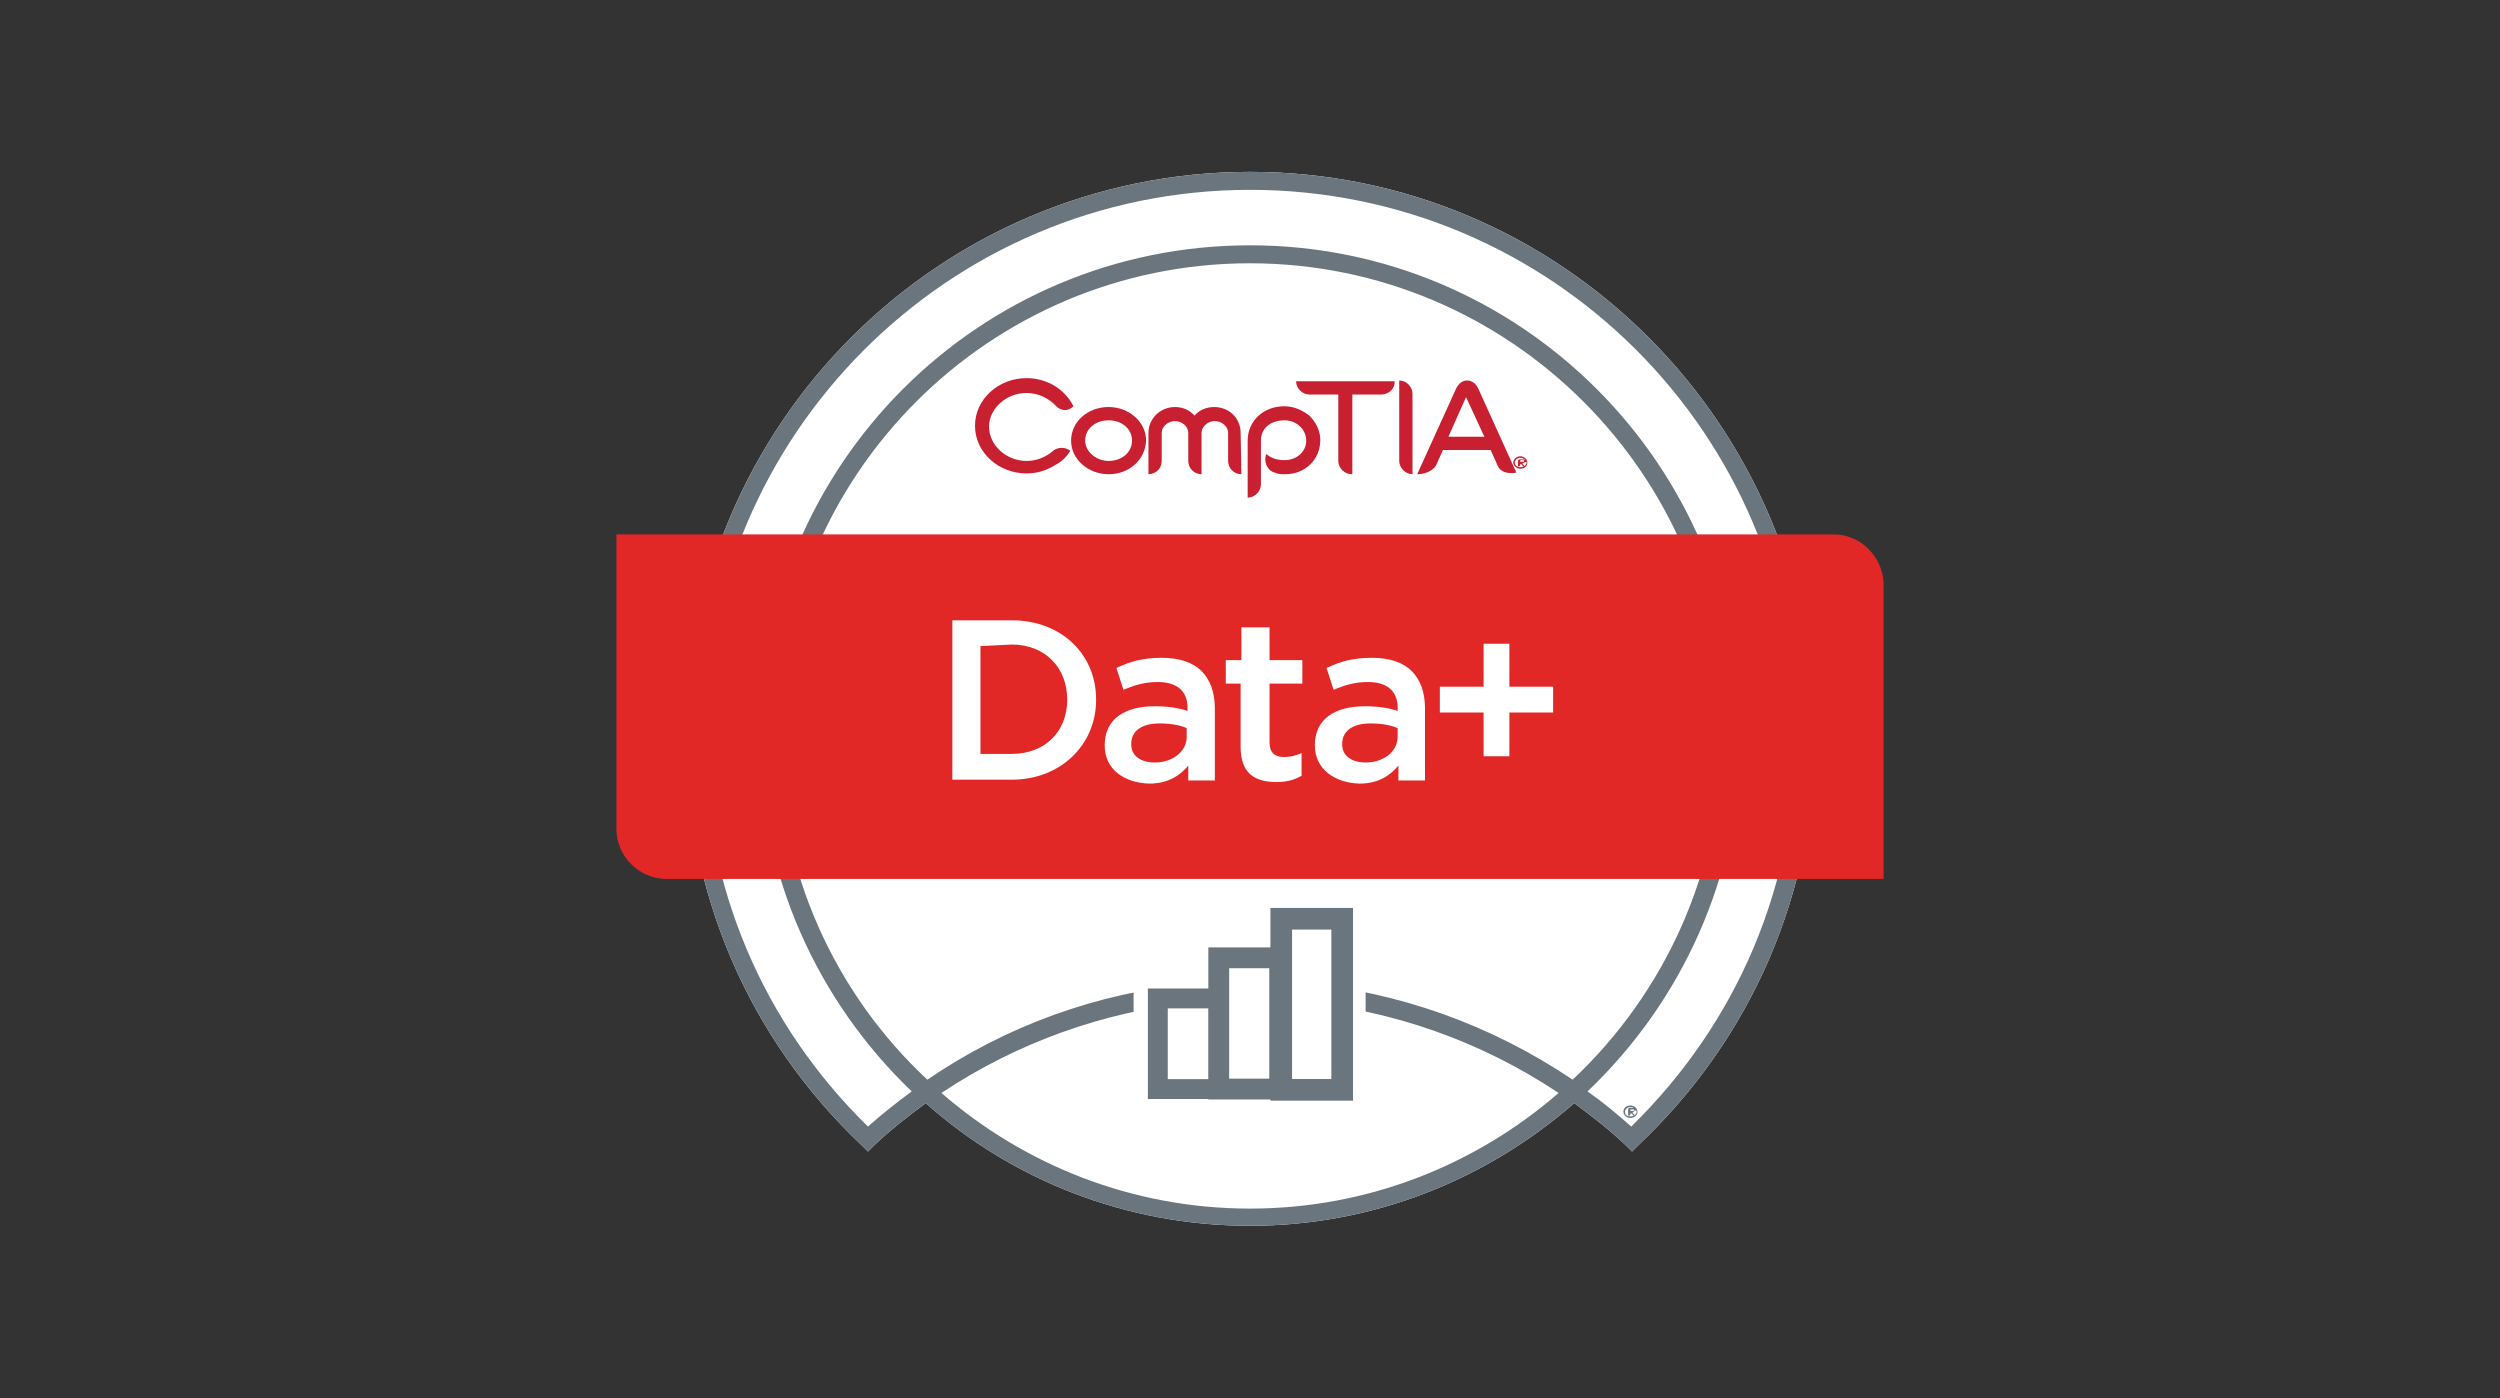 <svg xmlns="http://www.w3.org/2000/svg" xmlns:xlink="http://www.w3.org/1999/xlink" id="Layer_1" x="0px" y="0px" viewBox="0 0 320 179" style="enable-background:new 0 0 320 179;" xml:space="preserve"><rect x="0" y="0" width="320" height="179" fill="#333333" stroke="none"/><style type="text/css">	.st0{fill:#FFFFFF;}	.st1{fill:#C82030;}	.st2{fill:#6A757D;}	.st3{fill:#E12826;}	.st4{fill:#FFFFFF;stroke:#6A757D;stroke-width:2.544;stroke-miterlimit:10;}	.st5{fill:#FFFFFF;stroke:#6A757D;stroke-width:2.664;stroke-miterlimit:10;}	.st6{fill:#FFFFFF;stroke:#6A757D;stroke-width:2.771;stroke-miterlimit:10;}</style><g>	<path class="st0" d="M160,22c-39.8,0-72.2,32.4-72.2,72.2c0,20,8,38.7,22.5,52.4l0.8,0.8l0.8-0.8c2.1-2,4.3-3.7,6.6-5.4  c11,9.8,25.6,15.7,41.5,15.7s30.4-6,41.5-15.7c2.3,1.7,4.5,3.4,6.6,5.4l0.8,0.8l0.8-0.8c14.6-13.8,22.6-32.5,22.6-52.4  C232.1,54.4,199.8,22,160,22z"></path>	<g>		<path class="st1" d="M141.9,53.8c-1.7,0-3,1.1-3,2.6c0,1.4,1.4,2.6,3,2.6c1.7,0,3-1.1,3-2.6C144.9,54.9,143.6,53.8,141.9,53.8    M141.9,60.7c-2.6,0-4.8-1.9-4.8-4.3c0-2.4,2.1-4.3,4.8-4.3c2.6,0,4.8,1.9,4.8,4.3C146.6,58.8,144.6,60.7,141.9,60.7"></path>		<path class="st1" d="M158.9,60.7c-1,0-1.7-0.8-1.7-1.7v-3.6c0-0.8-0.8-1.5-1.7-1.5s-1.7,0.7-1.7,1.5v5.3c-1,0-1.7-0.8-1.7-1.7   v-3.6c0-0.8-0.8-1.5-1.7-1.5s-1.7,0.7-1.7,1.5v3.6c0,1-0.8,1.7-1.7,1.7v-5.3c0-1.8,1.5-3.3,3.4-3.3c1,0,1.9,0.4,2.5,1.1   c0.6-0.7,1.5-1.1,2.5-1.1c1.9,0,3.4,1.4,3.4,3.3L158.9,60.7z"></path>		<path class="st1" d="M164.5,60.7c-0.5,0-0.9,0-1.3-0.2c-0.9-0.2-1.4-1.2-1.2-2.1c0-0.1,0.1-0.2,0.1-0.3l0,0   c0.5,0.5,1.3,0.8,2.3,0.8c1.6,0,2.8-1.1,2.8-2.5c0-1.4-1.2-2.6-2.8-2.6c-1.5,0-3,0.8-3,2.6V62c0,0.9-0.8,1.7-1.7,1.7v-7.3   c0-2.5,2-4.4,4.7-4.4c1.2,0,2.3,0.5,3.2,1.2c0.8,0.8,1.4,1.9,1.4,3.1C169,58.8,167.1,60.7,164.5,60.7"></path>		<path class="st1" d="M176.8,50.5h-3.7v10.2H173c-0.9,0-1.7-0.8-1.7-1.7v-8.5h-3.7c-0.9,0-1.7-0.8-1.7-1.7h12.6   C178.6,49.7,177.8,50.5,176.8,50.5"></path>		<path class="st1" d="M187.8,50.5l-2.4,5.4h4.6l-2.5-5.4L187.8,50.5z M191.7,59.6l-0.9-2h-6.1l-0.9,2c-0.5,0.8-1.6,1.1-2.4,1.1   l5-11c0.3-0.6,0.8-1,1.4-1s1.1,0.4,1.4,1l4.9,10.8C193,60.7,192,60.4,191.7,59.6"></path>		<path class="st1" d="M135.2,52c-0.9-1-2.3-1.7-3.8-1.7c-2.6,0-4.8,2-4.8,4.3c0,2.4,2.2,4.4,4.8,4.4c1.3,0,2.5-0.5,3.4-1.3   c0.6-0.5,1.6-0.5,2.2,0c-0.5,0.8-1.1,1.4-1.9,1.8c-1.1,0.7-2.3,1.1-3.7,1.1c-3.6,0-6.6-2.7-6.6-6.1s3-6.1,6.6-6.1   c2.6,0,4.9,1.4,6,3.6C136.7,52.7,135.8,52.6,135.2,52"></path>		<path class="st1" d="M194.9,59.3L194.9,59.3c-0.1,0,0,0.1,0.2,0.3l0,0c-0.1,0.1-0.2,0.1-0.2,0c-0.2-0.2-0.2-0.2-0.2-0.2h-0.2v-0.1   c0-0.1,0.1-0.2,0.2-0.2h0.1c0.1,0,0.2,0,0.2,0s0.1,0,0.1-0.1c0,0,0-0.1-0.2-0.1h-0.3v0.6c0,0.1-0.1,0.2-0.2,0.2h-0.1V59   c0-0.1,0.1-0.2,0.2-0.2h0.4c0.4,0,0.5,0.2,0.5,0.3C195.1,59.2,195.1,59.2,194.9,59.3 M194.6,58.6c-0.4,0-0.7,0.3-0.7,0.6   c0,0.4,0.3,0.6,0.7,0.6c0.4,0,0.8-0.3,0.8-0.6S195,58.6,194.6,58.6 M194.6,60c-0.5,0-0.9-0.4-0.9-0.8s0.4-0.8,0.9-0.8   c0.5,0,0.9,0.4,0.9,0.8C195.5,59.7,195.1,60,194.6,60"></path>		<path class="st1" d="M179.1,48.7V59c0,0.9,0.8,1.7,1.7,1.7V50.4C180.8,49.5,180,48.7,179.1,48.7"></path>	</g>	<path class="st2" d="M160,22c-39.8,0-72.2,32.4-72.2,72.2c0,20,8,38.7,22.5,52.4l0.8,0.8l0.8-0.8c2.1-2,4.3-3.7,6.6-5.4  c11,9.8,25.6,15.7,41.5,15.7s30.4-6,41.5-15.7c2.3,1.7,4.5,3.4,6.6,5.4l0.8,0.8l0.8-0.8c14.6-13.8,22.6-32.5,22.6-52.4  C232.1,54.4,199.8,22,160,22z M152.7,125.9c-12.3,1.2-23.9,5.4-34,12.3c-11.8-11-19.1-26.7-19.1-44.1c0-33.4,27.1-60.4,60.4-60.4  s60.4,27.1,60.4,60.4c0,17.4-7.4,33.1-19.1,44.1c-10.4-7-22.3-11.3-34.9-12.4 M166.4,128.2c11.9,1.1,23.2,5.1,33.1,11.7  c-10.6,9.2-24.4,14.8-39.5,14.8c-15.1,0-28.9-5.6-39.5-14.8c9.6-6.4,20.7-10.4,32.2-11.6 M208.8,144.2c-1.8-1.6-3.6-3.1-5.6-4.5  c12-11.4,19.6-27.6,19.6-45.5c0-34.6-28.1-62.8-62.8-62.8S97.2,59.5,97.2,94.2c0,17.9,7.5,34,19.5,45.5c-1.9,1.4-3.8,2.9-5.6,4.5  c-13.5-13.2-21-30.9-21-50c0-38.5,31.3-69.9,69.9-69.9s69.9,31.3,69.9,69.9C229.9,113.2,222.4,130.9,208.8,144.2z"></path>	<path class="st3" d="M234.7,68.4H78.9v37.7c0,3.5,2.9,6.4,6.4,6.4h155.8V74.7C241,71.3,238.2,68.4,234.7,68.4z"></path>	<path class="st2" d="M209,142.4L209,142.4c-0.1,0,0,0.1,0.2,0.3l0,0c-0.1,0.1-0.2,0.1-0.2,0c-0.2-0.2-0.2-0.2-0.2-0.2h-0.2v-0.1  c0-0.1,0.1-0.2,0.2-0.2h0.1c0.1,0,0.2,0,0.2,0s0.1,0,0.1-0.1c0,0,0-0.1-0.2-0.1h-0.3v0.6c0,0.1-0.1,0.2-0.2,0.2h-0.1v-0.8  c0-0.1,0.1-0.2,0.2-0.2h0.4c0.4,0,0.5,0.2,0.5,0.3C209.1,142.2,209.1,142.3,209,142.4 M208.7,141.7c-0.4,0-0.7,0.3-0.7,0.6  c0,0.4,0.3,0.6,0.7,0.6s0.8-0.3,0.8-0.6C209.4,141.9,209.1,141.7,208.7,141.7 M208.7,143.1c-0.5,0-0.9-0.4-0.9-0.8  c0-0.5,0.4-0.8,0.9-0.8s0.9,0.4,0.9,0.8C209.6,142.8,209.1,143.1,208.7,143.1"></path>	<g>		<path class="st0" d="M121.9,79.4h7.6c6.4,0,10.8,4.4,10.8,10.1v0.1c0,5.7-4.5,10.2-10.8,10.2h-7.6V79.4z M125.5,82.7v13.8h4   c4.3,0,7.1-2.9,7.1-6.9v-0.1c0-4-2.8-7-7.1-7L125.5,82.7L125.5,82.7z"></path>		<path class="st0" d="M141.4,95.4L141.4,95.4c0-3.4,2.6-5,6.4-5c1.7,0,3,0.2,4.2,0.6v-0.4c0-2.2-1.4-3.3-3.8-3.3   c-1.7,0-3,0.4-4.4,1l-0.9-2.8c1.7-0.8,3.3-1.3,5.8-1.3c2.3,0,4,0.6,5.1,1.7c1.1,1.1,1.7,2.7,1.7,4.8v9.2h-3.4V98   c-1.1,1.3-2.6,2.3-5,2.3C143.9,100.2,141.4,98.5,141.4,95.4z M151.9,94.3v-1.1c-0.9-0.4-2.1-0.6-3.5-0.6c-2.3,0-3.6,1-3.6,2.6v0.1   c0,1.5,1.3,2.3,3,2.3C150.1,97.6,151.9,96.2,151.9,94.3z"></path>		<path class="st0" d="M158.8,95.6v-8.1h-1.9v-3h2v-4.2h3.6v4.2h4.2v3h-4.2V95c0,1.4,0.7,1.9,1.9,1.9c0.8,0,1.5-0.2,2.2-0.5v2.9   c-0.9,0.5-1.8,0.8-3.2,0.8C160.6,100.1,158.8,99,158.8,95.6z"></path>		<path class="st0" d="M168.3,95.4L168.3,95.4c0-3.4,2.6-5,6.4-5c1.7,0,3,0.2,4.2,0.6v-0.4c0-2.2-1.4-3.3-3.8-3.3   c-1.7,0-3,0.4-4.4,1l-0.9-2.8c1.7-0.8,3.3-1.3,5.8-1.3c2.3,0,4,0.6,5.1,1.7c1.1,1.1,1.7,2.7,1.7,4.8v9.2h-3.4V98   c-1.1,1.3-2.6,2.3-5,2.3C170.9,100.2,168.3,98.5,168.3,95.4z M178.9,94.3v-1.1c-0.9-0.4-2.1-0.6-3.5-0.6c-2.3,0-3.6,1-3.6,2.6v0.1   c0,1.5,1.3,2.3,3,2.3C177.1,97.6,178.9,96.2,178.9,94.3z"></path>		<path class="st0" d="M189.9,91.2h-5.6v-3.3h5.6v-5.5h3.3v5.5h5.6v3.3h-5.6v5.6h-3.3V91.2z"></path>	</g>	<rect x="145.1" y="124.1" class="st0" width="29.7" height="9.2"></rect>	<g>		<rect x="148.2" y="127.8" class="st4" width="7.8" height="11.6"></rect>		<rect x="156" y="122.6" class="st5" width="7.8" height="16.8"></rect>		<rect x="164" y="117.6" class="st6" width="7.8" height="21.9"></rect>	</g></g></svg>